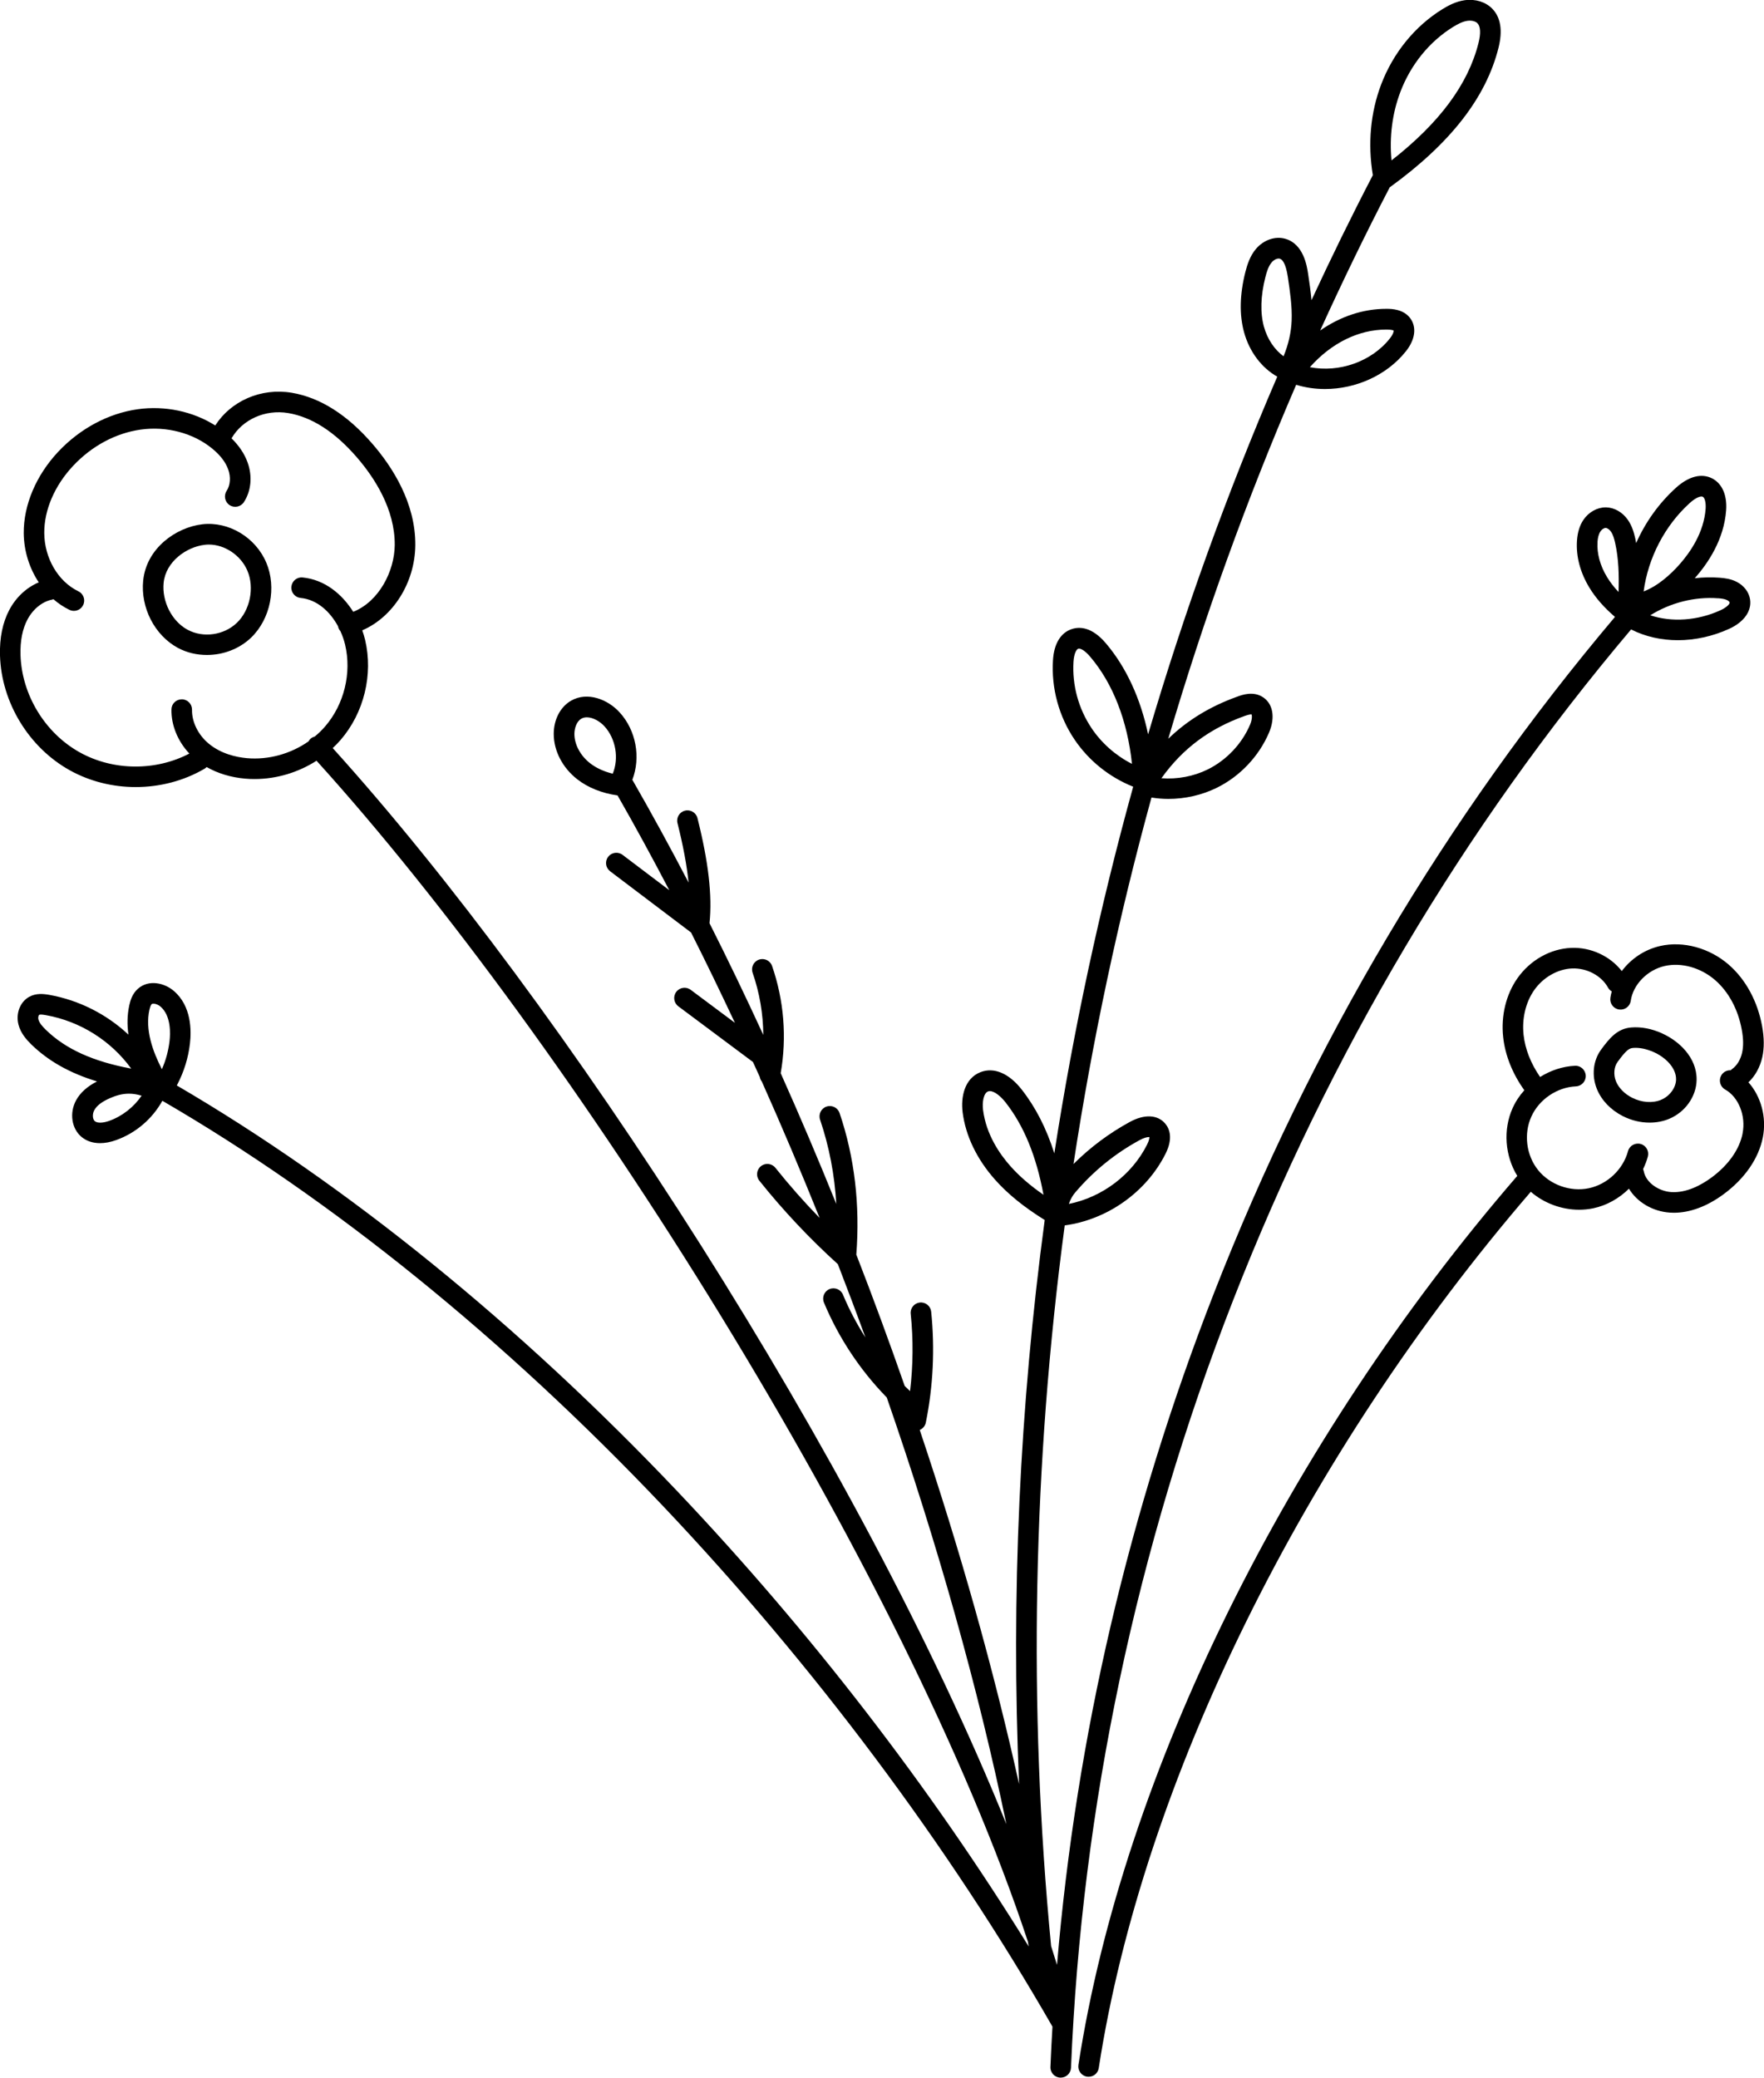 <svg xmlns="http://www.w3.org/2000/svg" id="Layer_2" viewBox="0 0 349.91 412.01"><g id="Elements"><path d="M323.58,124.83c2.78,1.41,5.96,2.12,9.26,2.12s6.88-.75,10.17-2.26c2.93-1.34,4.48-3.52,4.14-5.82-.22-1.46-1.22-2.77-2.69-3.51-1.12-.57-2.31-.72-3.33-.8-1.66-.13-3.32-.09-4.96.1,2.62-2.94,5.81-7.66,6.23-13.49.21-2.98-.79-5.27-2.75-6.29-2.12-1.1-4.68-.44-7.21,1.85-3.39,3.07-6.06,6.83-7.89,10.96-.06-.3-.1-.59-.17-.89-.26-1.17-.64-2.52-1.48-3.72-1.05-1.51-2.66-2.43-4.29-2.47-.04,0-.08,0-.12,0-1.68,0-3.35.94-4.39,2.46-.75,1.11-1.17,2.46-1.29,4.14-.21,3.12.65,6.36,2.49,9.36,1.23,2.02,2.9,3.91,5.05,5.76-33.55,39.71-60.32,84.83-79.56,134.12-16.85,43.16-27.29,87.87-31.12,133.18-.38-1.23-.77-2.48-1.17-3.73-4.59-47.43-3.61-95.52,2.7-142.91,8.44-1.13,16.17-6.58,20-14.21,1.52-3.04.81-4.92-.05-5.96-1.5-1.8-4.13-1.93-7.03-.35-4.13,2.25-7.87,5.05-11.18,8.35,3.74-24.51,8.91-48.79,15.47-72.67,1.1.17,2.21.27,3.33.27,3.33,0,6.68-.75,9.65-2.22,4.57-2.25,8.33-6.23,10.33-10.91,1.31-3.06.78-5.86-1.34-7.13-1.88-1.13-4-.37-4.9-.04-5.41,1.94-9.91,4.67-13.74,8.37,7.06-23.91,15.53-47.37,25.37-70.19,1.85.57,3.78.84,5.72.84,6.11,0,12.28-2.72,16.07-7.51,1.79-2.26,2.13-4.65.92-6.41-1.35-1.95-3.83-1.97-4.65-1.98-.06,0-.13,0-.19,0-4.61,0-9.11,1.52-13.11,4.3,4.36-9.59,8.95-19.06,13.8-28.4.01,0,.03-.01.04-.02,12.02-8.72,19.06-17.76,21.54-27.66.85-3.41.43-6.02-1.25-7.74-1.31-1.34-3.34-1.97-5.44-1.68-1.79.25-3.32,1.09-4.46,1.79-5.45,3.37-9.76,8.67-12.14,14.94-2.12,5.59-2.67,11.78-1.64,17.97,0,.01-.01.02-.02.03-4.24,8.15-8.28,16.41-12.15,24.76-.16-1.79-.42-3.55-.68-5.28-.22-1.45-.88-5.87-4.51-6.9-2.01-.57-4.29.21-5.82,2-1.18,1.39-1.73,3.11-2.11,4.6-1.12,4.44-1.21,8.45-.26,11.92,1.06,3.87,3.47,7.06,6.59,8.82-9.94,23.06-18.49,46.76-25.62,70.93-1.49-7.11-4.36-13.36-8.41-18.1-2.74-3.2-5.15-3.29-6.69-2.79-2.23.71-3.57,2.91-3.77,6.18-.35,5.55,1.17,11.15,4.29,15.76,2.84,4.2,6.93,7.46,11.62,9.33-6.61,23.88-11.84,48.18-15.64,72.7-1.58-4.97-3.73-9.16-6.49-12.67-2.54-3.23-5.52-4.47-8.18-3.42-3.17,1.26-3.9,4.94-3.52,7.96.59,4.66,2.81,9.27,6.41,13.33,2.53,2.85,5.69,5.42,9.87,8.02-4.97,37.08-6.71,74.59-5.08,111.88-4.99-22.57-11.69-46.37-19.71-70.25.6-.25,1.07-.78,1.21-1.47,1.46-7.24,1.81-14.63,1.06-21.98-.12-1.12-1.11-1.93-2.24-1.82-1.12.12-1.94,1.12-1.82,2.24.53,5.11.48,10.25-.13,15.33-.36-.34-.71-.68-1.06-1.02-3.04-8.71-6.24-17.41-9.6-26.05.76-9.88-.35-19.32-3.32-28.07-.36-1.07-1.52-1.64-2.59-1.28-1.07.36-1.64,1.52-1.28,2.59,1.8,5.31,2.88,10.91,3.22,16.72-3.53-8.75-7.22-17.42-11.03-25.93,1.24-7.1.65-14.44-1.71-21.26-.37-1.07-1.53-1.63-2.6-1.26-1.06.37-1.63,1.53-1.26,2.6,1.38,3.98,2.09,8.15,2.12,12.33-3.47-7.53-7.02-14.93-10.67-22.15.56-5.48-.2-12.13-2.39-20.84-.27-1.09-1.38-1.76-2.48-1.48-1.09.27-1.76,1.38-1.48,2.48,1.13,4.49,1.85,8.37,2.2,11.78-3.62-6.92-7.3-13.68-11.05-20.2-.03-.06-.07-.12-.11-.17,1.71-4.49.74-9.79-2.5-13.36-2.33-2.58-6.4-4.21-9.66-2.33-2.12,1.22-3.43,3.74-3.43,6.58,0,3.36,1.75,6.72,4.66,8.99,2.14,1.67,4.89,2.77,8,3.21,3.48,6.08,6.9,12.36,10.26,18.79l-9.27-7.01c-.9-.68-2.18-.5-2.86.4-.68.9-.5,2.18.4,2.86l16.05,12.14c2.96,5.86,5.85,11.85,8.7,17.91l-8.78-6.55c-.9-.67-2.18-.49-2.86.42-.67.9-.49,2.18.42,2.86l14.8,11.04c.45.99.9,1.97,1.35,2.96.06.34.2.65.41.92,3.97,8.88,7.79,17.91,11.46,27.04-3.08-3.17-6.02-6.5-8.77-9.94-.7-.88-1.99-1.03-2.87-.32-.88.7-1.02,1.99-.32,2.87,4.72,5.91,9.97,11.48,15.58,16.56,1.87,4.83,3.7,9.68,5.47,14.54-1.73-2.71-3.23-5.55-4.46-8.5-.43-1.04-1.63-1.53-2.67-1.1-1.04.43-1.53,1.63-1.1,2.67,2.9,6.97,7.18,13.42,12.46,18.82,10.01,28.83,18.16,57.71,23.73,84.62-29.05-72-87.87-162.81-133.63-213.39.55-.51,1.07-1.05,1.56-1.61,4.64-5.36,6.5-12.97,4.86-19.87-.15-.62-.34-1.24-.56-1.87,6.07-2.6,10.45-9.41,10.52-16.86.08-8.4-4.57-15.57-8.49-20.1-5-5.79-10.39-9.2-16.03-10.15-6.09-1.02-12.08,1.65-15.16,6.49-4.41-2.79-9.99-3.98-15.38-3.22-5.85.83-11.45,3.83-15.78,8.44-4.38,4.67-6.87,10.55-6.83,16.13.03,3.54,1.12,6.96,2.98,9.76-2.39,1-4.49,2.92-5.83,5.44-1.34,2.52-1.96,5.57-1.86,9.07.28,9.32,5.73,18.26,13.89,22.78,3.98,2.2,8.5,3.3,13.03,3.3,4.76,0,9.52-1.21,13.65-3.63.16-.09.29-.21.42-.34,2.21,1.26,4.79,2.05,7.63,2.3.63.06,1.27.08,1.9.08,4.33,0,8.63-1.3,12.27-3.63,50.33,55.54,116.64,160.15,141.11,234.17.05.32.1.64.15.95-19.51-31.57-43.34-62.47-69.58-90.14-31.38-33.09-65.71-60.92-99.4-80.59.04-.07.07-.13.1-.18,1.33-2.55,2.18-5.28,2.51-8.14.3-2.6.3-7.41-3.17-10.4-1.89-1.64-5.05-2.35-7.18-.43-1.09.98-1.48,2.32-1.68,3.24-.43,1.98-.44,3.93-.17,5.83-4.32-4.04-9.78-6.83-15.72-7.89-1.21-.21-2.62-.34-3.94.38-1.81.98-2.72,3.29-2.16,5.5.44,1.73,1.6,3.02,2.56,3.96,3.34,3.26,7.59,5.67,13.03,7.33-1.94.99-3.3,2.21-4.13,3.7-1.4,2.53-.93,5.69,1.1,7.34.98.8,2.22,1.2,3.63,1.2.99,0,2.07-.2,3.2-.61,3.89-1.39,7.16-4.2,9.16-7.79,33.62,19.5,67.92,47.26,99.29,80.34,29.86,31.49,56.56,67.18,77.27,103.25-.16,2.66-.29,5.33-.4,7.99-.05,1.13.83,2.08,1.95,2.12.03,0,.06,0,.09,0,1.09,0,1.99-.86,2.04-1.96,2.13-51.78,12.94-102.95,32.12-152.1,19.1-48.93,45.68-93.71,78.99-133.12ZM340.81,118.63c.65.05,1.32.13,1.8.38.32.16.48.39.49.48.03.22-.48.9-1.8,1.51-4.56,2.09-9.72,2.42-13.94,1.01,3.97-2.49,8.81-3.73,13.44-3.37ZM335.17,99.76c.9-.82,1.79-1.31,2.33-1.31.1,0,.19.02.27.06.41.21.64,1.21.56,2.38-.34,4.7-3.04,8.63-5.24,11.1-1.73,1.93-4.21,4.21-7.06,5.29.89-6.64,4.19-13.04,9.14-17.52ZM316.88,107.49c.06-.92.26-1.64.6-2.13.26-.39.68-.67,1.01-.67,0,0,0,0,.01,0,.33,0,.75.3,1.05.73.43.61.67,1.49.84,2.27.69,3.09.78,6.4.67,9.7-.91-.96-1.66-1.94-2.27-2.94-1.38-2.25-2.05-4.72-1.9-6.95ZM246.86,141.98c1.09-.39,1.38-.32,1.4-.31.1.16.16.96-.3,2.04-1.62,3.8-4.68,7.03-8.38,8.86-2.82,1.39-6.05,1.99-9.2,1.75,4.22-5.89,9.52-9.84,16.47-12.33ZM274.98,65.35h.15c1.05.01,1.3.19,1.32.2.03.14-.1.75-.76,1.57-3.66,4.63-10.1,6.82-15.86,5.69,4.25-4.78,9.65-7.46,15.15-7.46ZM277.77,18.25c2.06-5.43,5.78-10.02,10.47-12.91.8-.49,1.84-1.08,2.88-1.22.15-.02.3-.03.44-.03.62,0,1.19.19,1.51.52.61.62.69,2.01.21,3.9-2.05,8.18-7.7,15.82-17.26,23.3-.44-4.7.15-9.33,1.75-13.55ZM250.72,64.81c-.76-2.78-.67-6.09.28-9.84.27-1.09.62-2.2,1.26-2.95.39-.46.94-.75,1.38-.75.08,0,.15,0,.22.03.5.14,1.18.88,1.59,3.58.43,2.88.88,5.86.76,8.73-.1,2.33-.61,4.61-1.6,7.04-1.79-1.3-3.21-3.4-3.88-5.83ZM200.41,231.22c-2.13-2.4-4.8-6.28-5.41-11.13-.19-1.51.09-3.3.98-3.66.12-.05.25-.07.38-.07.92,0,2.17,1.05,3.09,2.22,3.63,4.61,6.11,10.63,7.54,18.34-2.67-1.85-4.81-3.71-6.57-5.69ZM213.37,236.36c3.58-4.19,7.85-7.65,12.69-10.28.87-.48,1.52-.61,1.83-.61.04,0,.07,0,.1,0,.02.18-.04.67-.45,1.49-3.02,6.03-8.93,10.45-15.52,11.77.3-.89.75-1.69,1.35-2.38ZM216.54,144.41c-2.61-3.87-3.89-8.56-3.6-13.22.1-1.51.55-2.43.95-2.55.04-.01.09-.02.15-.02.44,0,1.24.46,2.19,1.58,4.52,5.28,7.42,12.75,8.31,21.27-3.2-1.63-5.98-4.06-8-7.05ZM121.54,153.42c-1.75-.43-3.28-1.13-4.51-2.09-1.9-1.49-3.09-3.7-3.09-5.78,0-1.12.42-2.49,1.38-3.04.33-.19.7-.27,1.09-.27,1.2,0,2.59.79,3.51,1.8,2.23,2.47,2.89,6.31,1.62,9.38ZM48.98,150.34c-2.11-.19-5.14-.85-7.61-2.91-2.07-1.73-3.33-4.29-3.28-6.68.02-1.13-.87-2.06-2-2.08-1.16,0-2.06.87-2.08,2-.06,3.14,1.25,6.31,3.55,8.76-6.69,3.49-15.08,3.44-21.7-.22-6.92-3.83-11.55-11.42-11.79-19.33-.08-2.79.38-5.16,1.38-7.04,1.11-2.08,2.94-3.56,4.9-3.94.09-.02.17-.05.25-.08.97.84,2.03,1.56,3.18,2.11.29.14.59.2.88.2.76,0,1.49-.43,1.84-1.16.49-1.02.06-2.23-.95-2.72-4.02-1.93-6.74-6.58-6.77-11.56-.03-4.55,2.05-9.4,5.72-13.31,3.69-3.94,8.44-6.49,13.38-7.19,5.15-.73,10.48.68,14.24,3.78,1.57,1.29,2.63,2.67,3.14,4.1.55,1.51.43,3.15-.3,4.26-.62.94-.36,2.21.58,2.83.94.62,2.21.36,2.83-.58,1.45-2.2,1.73-5.15.74-7.89-.61-1.7-1.68-3.3-3.18-4.77,2.14-3.71,6.65-5.79,11.25-5.01,4.68.79,9.26,3.74,13.62,8.79,3.46,4,7.56,10.27,7.5,17.39-.05,5.17-3.11,11.18-8.23,13.23-2.2-3.49-5.63-6.38-10.04-6.81-1.13-.12-2.12.71-2.23,1.83-.11,1.12.71,2.12,1.83,2.23,3.31.32,5.87,2.76,7.43,5.63,0,.02,0,.03,0,.05.08.34.24.65.46.89.4.88.72,1.79.93,2.67,1.34,5.64-.18,11.87-3.97,16.25-.62.72-1.31,1.38-2.04,1.99-.31.08-.61.23-.86.46-.16.15-.29.32-.39.51-3.53,2.46-7.92,3.7-12.22,3.32ZM29.65,200.21c.17-.76.34-1.01.43-1.09.08-.07.2-.1.36-.1.39,0,.97.2,1.41.59,2.12,1.83,1.95,5.4,1.78,6.84-.23,1.93-.73,3.8-1.52,5.57-1.8-3.53-3.36-7.77-2.47-11.81ZM7.62,202.14c-.11-.43.05-.85.15-.9.06-.03.16-.06.35-.06.2,0,.5.03.94.11,6.85,1.21,12.95,5.08,16.97,10.61-7.62-1.42-13.06-3.91-16.95-7.71-.58-.56-1.27-1.31-1.46-2.05ZM21.7,222.25c-1.28.46-2.38.49-2.88.08-.48-.39-.53-1.44-.11-2.2.49-.89,1.49-1.66,3.03-2.34,1.15-.51,2.39-.92,3.84-.92.77,0,1.6.12,2.51.4-1.55,2.26-3.83,4.06-6.4,4.98Z"></path><path d="M346.82,214.62c1.34-1.26,2.3-2.99,2.75-4.99.4-1.81.39-3.83-.04-6.17-.9-4.91-3.24-9.23-6.59-12.15-3.82-3.33-9.03-4.76-13.6-3.73-3.11.7-5.82,2.54-7.64,4.98-2.29-2.96-6.14-4.77-10.05-4.6-4.14.18-8.12,2.43-10.65,6.02-2.26,3.21-3.29,7.46-2.83,11.67.39,3.62,1.85,7.26,4.2,10.54-.95,1.05-1.74,2.24-2.32,3.53-1.93,4.27-1.53,9.47.92,13.45-45.64,52.8-78.18,118.69-87.05,176.29-.17,1.11.59,2.16,1.71,2.33.11.02.21.02.31.02.99,0,1.86-.72,2.01-1.73,8.74-56.7,40.76-121.59,85.7-173.76,2.63,2.27,6.1,3.56,9.58,3.56.93,0,1.87-.09,2.79-.28,2.68-.56,5.15-1.96,7.1-3.89,1.6,2.64,4.65,4.5,8.1,4.74.27.02.53.03.8.03,3.19,0,6.57-1.25,9.84-3.65,4.21-3.09,6.99-7.1,7.82-11.3.79-3.99-.38-8.14-2.85-10.91ZM345.67,224.74c-.63,3.2-2.84,6.32-6.23,8.8-1.93,1.41-4.87,3.05-7.96,2.84-2.32-.16-4.98-1.76-5.43-4.17-.03-.14-.07-.28-.12-.4.39-.79.71-1.62.94-2.47.29-1.09-.35-2.21-1.44-2.5-1.09-.29-2.21.35-2.5,1.44-.98,3.62-4.1,6.57-7.77,7.34-3.67.77-7.71-.68-10.06-3.6-2.35-2.92-2.89-7.18-1.34-10.6,1.54-3.42,5.1-5.83,8.84-6,1.13-.05,2-1.01,1.95-2.13-.05-1.13-1.01-2.01-2.13-1.95-2.45.11-4.84.92-6.92,2.22-1.84-2.65-2.97-5.52-3.28-8.35-.35-3.24.42-6.47,2.11-8.88,1.77-2.52,4.64-4.17,7.49-4.29,2.93-.12,5.83,1.4,7.16,3.81.18.32.43.57.73.74-.11.42-.21.85-.27,1.28-.16,1.12.61,2.15,1.73,2.31,1.12.16,2.15-.61,2.31-1.73.46-3.22,3.3-6.12,6.74-6.9,3.32-.75,7.16.33,10.02,2.82,2.66,2.32,4.53,5.8,5.26,9.81.33,1.79.35,3.28.07,4.55-.31,1.39-1.03,2.58-1.98,3.25-.1.07-.2.16-.28.25-.75-.04-1.5.33-1.89,1.04-.55.98-.2,2.23.79,2.78,2.65,1.48,4.14,5.21,3.45,8.68Z"></path><path d="M329.71,204.91c-2.11-.94-4.18-1.33-6.14-1.17-2.73.23-4.27,2.06-6,4.43-1.57,2.16-1.88,5.14-.8,7.79.91,2.23,2.73,4.13,5.12,5.35,1.69.86,3.53,1.3,5.32,1.3,1.33,0,2.63-.24,3.81-.72,3.25-1.33,5.46-4.44,5.52-7.74.08-4.53-3.63-7.8-6.84-9.23ZM329.48,218.1c-1.7.69-3.85.53-5.74-.43-1.5-.76-2.66-1.95-3.19-3.25-.53-1.31-.41-2.86.32-3.85,1.68-2.3,2.27-2.7,3.04-2.77,1.27-.11,2.66.18,4.14.83,2.23.99,4.46,3.06,4.42,5.43-.03,1.64-1.28,3.33-2.99,4.03Z"></path><path d="M40.15,103.96c-5.21.6-11.1,4.72-11.75,11.17-.54,5.38,2.29,10.86,6.88,13.34,1.77.95,3.76,1.41,5.76,1.41,3.22,0,6.45-1.2,8.8-3.47,3.8-3.68,5.06-9.91,2.99-14.82-2.12-5.03-7.45-8.23-12.69-7.63ZM47.01,123.48c-2.57,2.48-6.68,3.07-9.79,1.4-3.13-1.68-5.13-5.61-4.76-9.33.42-4.16,4.48-7.09,8.16-7.52.26-.03.53-.05.8-.05,3.17,0,6.36,2.13,7.66,5.2,1.42,3.36.53,7.79-2.07,10.3Z"></path></g></svg>